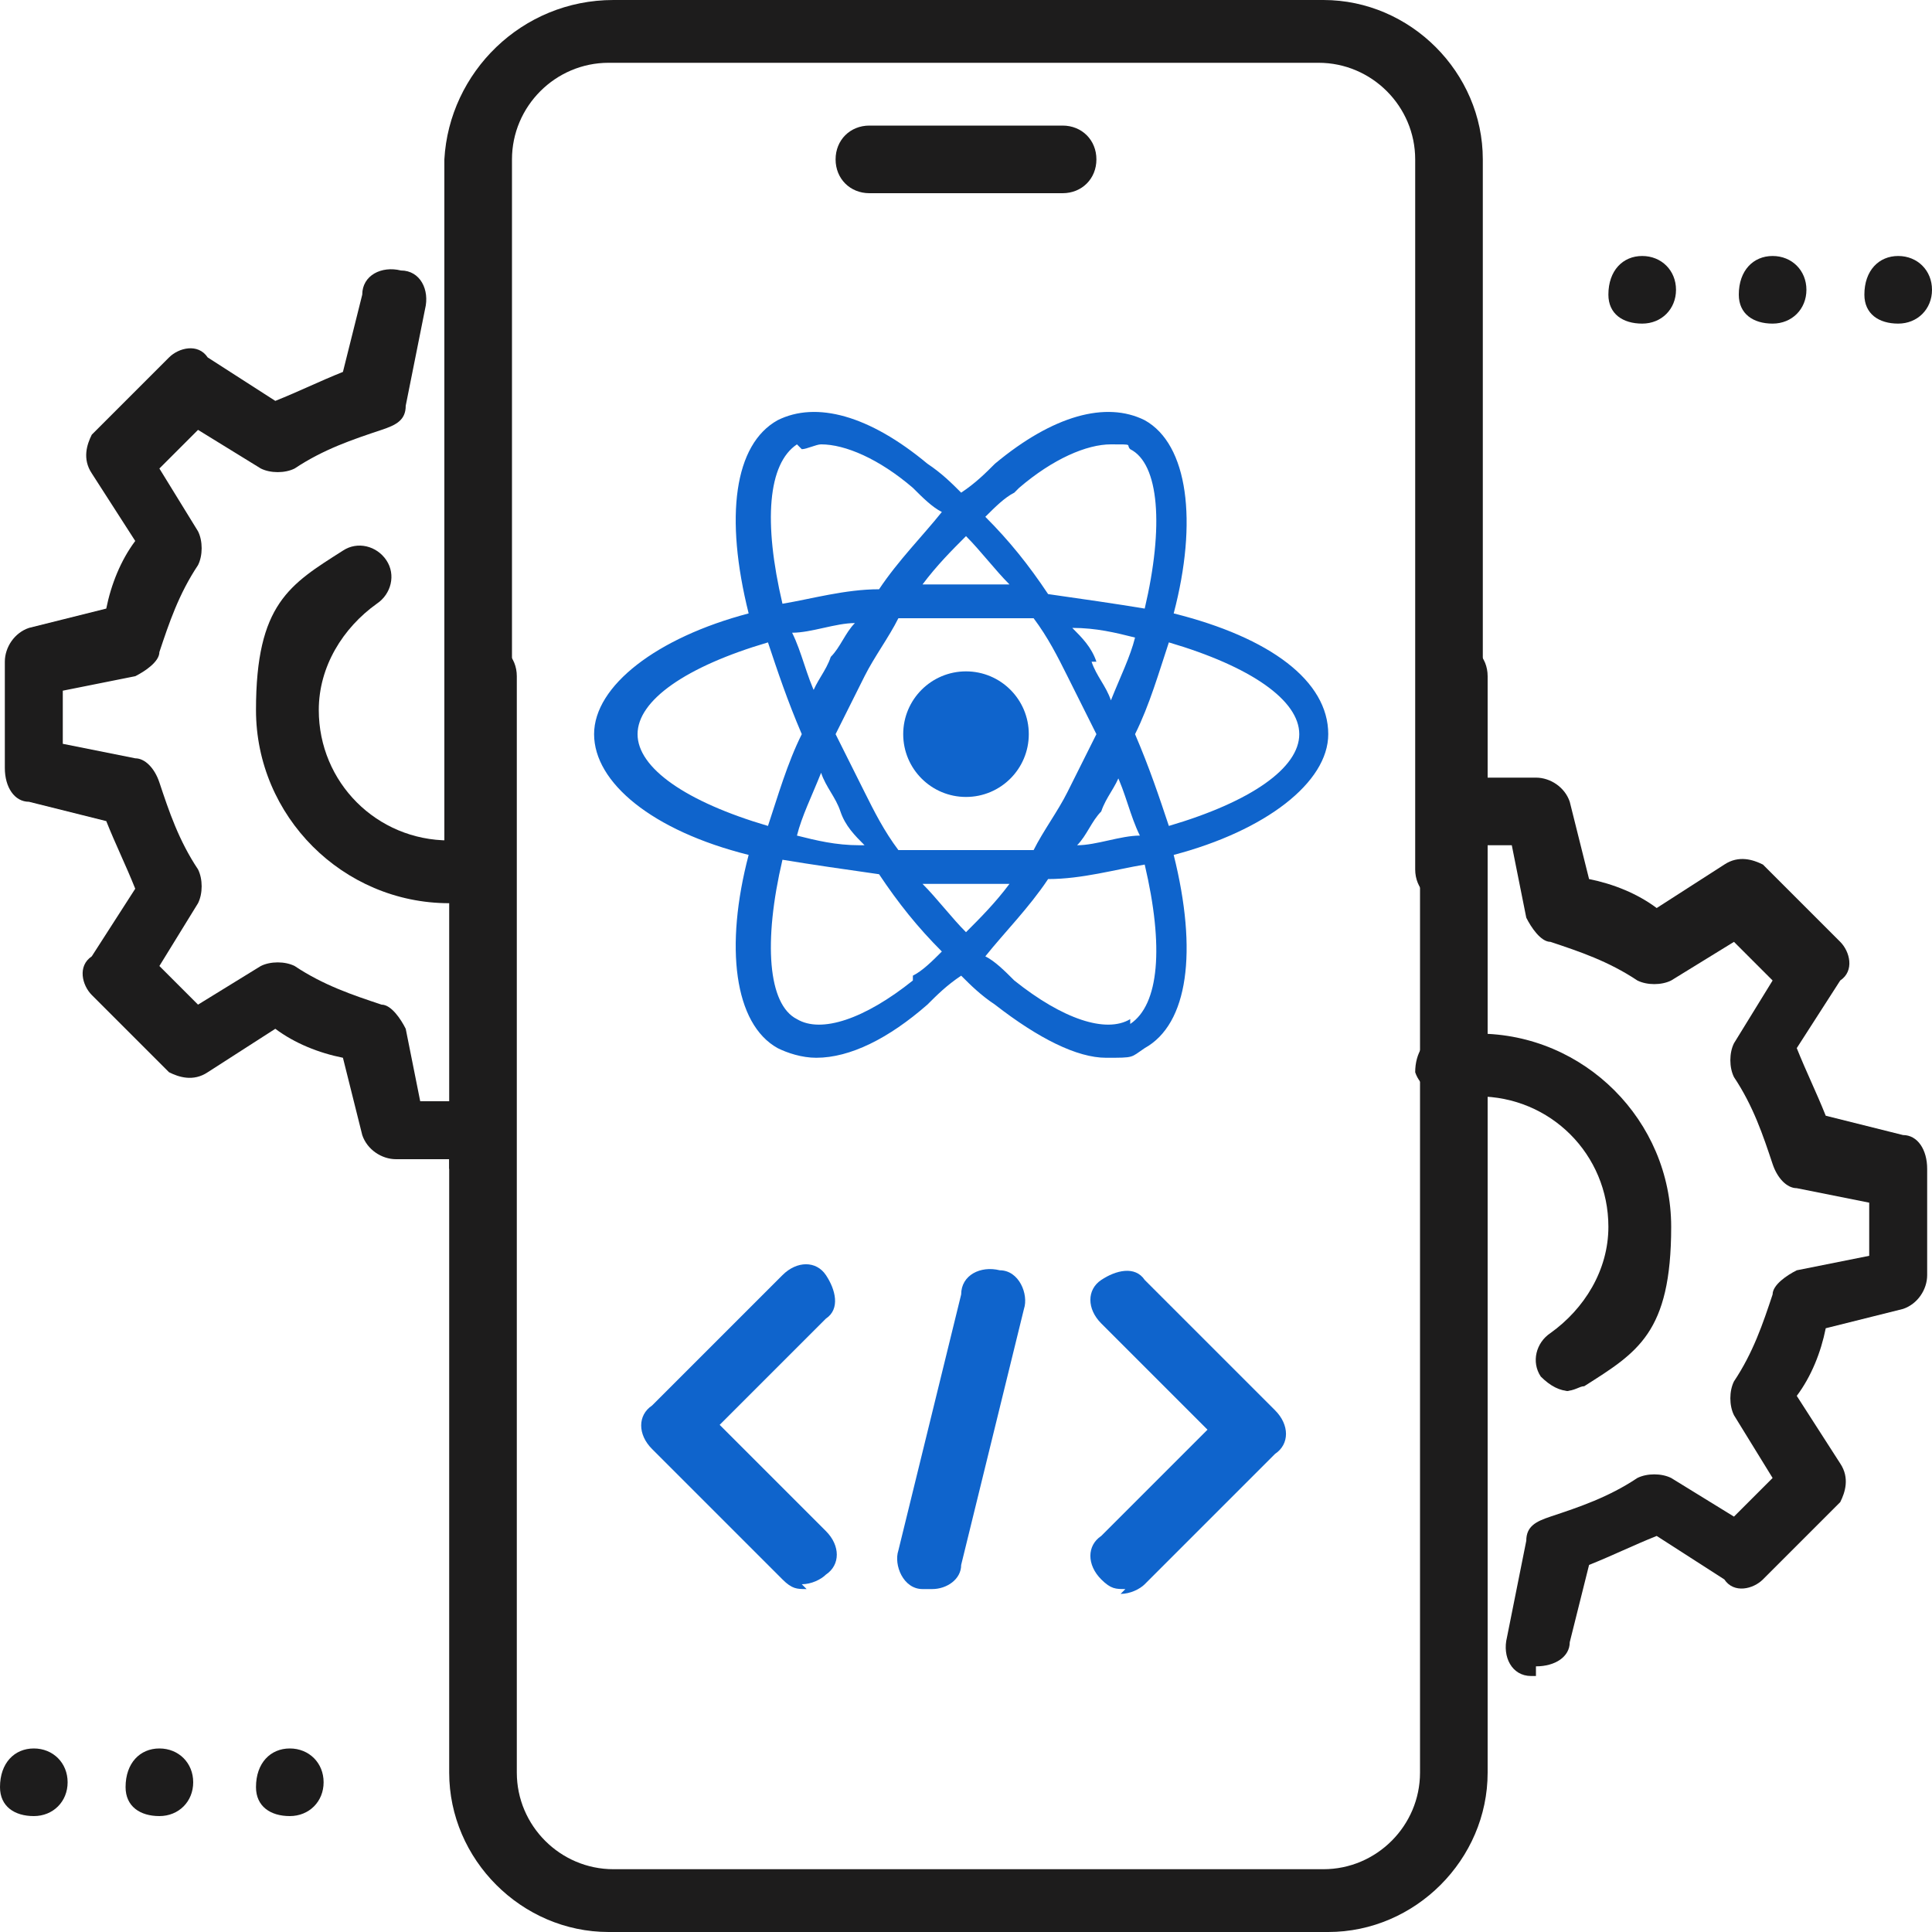 <?xml version="1.0" encoding="UTF-8"?>
<svg id="Layer_1" xmlns="http://www.w3.org/2000/svg" version="1.1" viewBox="0 0 40 40">
  <!-- Generator: Adobe Illustrator 29.6.1, SVG Export Plug-In . SVG Version: 2.1.1 Build 9)  -->
  <defs>
    <style>
      .st0 {
        fill: #0f64cc;
      }

      .st1 {
        fill: #1d1c1c;
      }
    </style>
  </defs>
  <g id="Code_x2C__coding_x2C__mobile_x2C__development">
    <g>
      <path class="st1" d="M22,4h-4c-.4,0-.7-.3-.7-.7s.3-.7.7-.7h4c.4,0,.7.3.7.7s-.3.7-.7.7Z"/>
      <path class="st1" d="M27.3,40h-14.7c-1.8,0-3.3-1.5-3.3-3.3V14c0-.4.3-.7.7-.7s.7.3.7.7v22.7c0,1.1.9,2,2,2h14.7c1.1,0,2-.9,2-2V14c0-.4.3-.7.7-.7s.7.3.7.7v22.7c0,1.8-1.5,3.3-3.3,3.3Z"/>
      <path class="st1" d="M30,18.7c-.4,0-.7-.3-.7-.7V3.3c0-1.1-.9-2-2-2h-14.7c-1.1,0-2,.9-2,2v14.7c0,.4-.3.7-.7.7s-.7-.3-.7-.7V3.3C9.3,1.5,10.8,0,12.7,0h14.7C29.2,0,30.7,1.5,30.7,3.3v14.7c0,.4-.3.7-.7.7Z"/>
      <g>
        <path class="st1" d="M34,6.7c-.4,0-.7-.2-.7-.6h0c0-.5.3-.8.7-.8s.7.3.7.7-.3.7-.7.7Z"/>
        <path class="st1" d="M36.7,6.7c-.4,0-.7-.2-.7-.6h0c0-.5.3-.8.7-.8s.7.3.7.7-.3.7-.7.7Z"/>
        <path class="st1" d="M39.3,6.7c-.4,0-.7-.2-.7-.6h0c0-.5.3-.8.7-.8s.7.3.7.7-.3.7-.7.7Z"/>
      </g>
      <g>
        <path class="st1" d="M.7,37.6c-.4,0-.7-.2-.7-.6h0c0-.5.3-.8.7-.8s.7.3.7.7-.3.7-.7.7Z"/>
        <path class="st1" d="M3.3,37.6c-.4,0-.7-.2-.7-.6h0c0-.5.3-.8.7-.8s.7.3.7.7-.3.7-.7.7Z"/>
        <path class="st1" d="M6,37.6c-.4,0-.7-.2-.7-.6h0c0-.5.3-.8.7-.8s.7.3.7.7-.3.7-.7.7Z"/>
      </g>
      <path class="st1" d="M31.8,34.7s0,0-.1,0c-.4,0-.6-.4-.5-.8l.4-2c0-.3.2-.4.5-.5.6-.2,1.2-.4,1.8-.8.2-.1.5-.1.7,0l1.3.8.8-.8-.8-1.3c-.1-.2-.1-.5,0-.7.4-.6.6-1.2.8-1.8,0-.2.3-.4.5-.5l1.5-.3v-1.1l-1.5-.3c-.2,0-.4-.2-.5-.5-.2-.6-.4-1.2-.8-1.8-.1-.2-.1-.5,0-.7l.8-1.3-.8-.8-1.3.8c-.2.1-.5.1-.7,0-.6-.4-1.2-.6-1.8-.8-.2,0-.4-.3-.5-.5l-.3-1.5h-.6c-.4,0-.7-.3-.7-.7s.3-.7.7-.7h1.1c.3,0,.6.2.7.5l.4,1.6c.5.1,1,.3,1.4.6l1.4-.9c.3-.2.6-.1.8,0l1.6,1.6c.2.2.3.6,0,.8l-.9,1.4c.2.5.4.9.6,1.4l1.6.4c.3,0,.5.3.5.7v2.2c0,.3-.2.6-.5.7l-1.6.4c-.1.5-.3,1-.6,1.4l.9,1.4c.2.3.1.6,0,.8l-1.6,1.6c-.2.2-.6.3-.8,0l-1.4-.9c-.5.2-.9.4-1.4.6l-.4,1.6c0,.3-.3.5-.7.5h0Z"/>
      <path class="st1" d="M32.5,28.8c-.2,0-.4-.1-.6-.3-.2-.3-.1-.7.2-.9.7-.5,1.2-1.3,1.2-2.2,0-1.5-1.2-2.7-2.7-2.7s-.4,0-.5,0c-.4,0-.7-.2-.8-.5,0-.4.2-.7.5-.8.3,0,.5,0,.8,0,2.2,0,4,1.8,4,4s-.7,2.6-1.8,3.3c-.1,0-.2.1-.4.1h0Z"/>
      <path class="st1" d="M9.3,18.7c-2.2,0-4-1.8-4-4s.7-2.6,1.8-3.3c.3-.2.7-.1.9.2.2.3.1.7-.2.9-.7.5-1.2,1.3-1.2,2.2,0,1.5,1.2,2.7,2.7,2.7s.4,0,.5,0c.4,0,.7.2.8.5,0,.4-.2.7-.5.8-.3,0-.5,0-.8,0h0Z"/>
      <path class="st1" d="M9.3,24h-1.1c-.3,0-.6-.2-.7-.5l-.4-1.6c-.5-.1-1-.3-1.4-.6l-1.4.9c-.3.2-.6.1-.8,0l-1.6-1.6c-.2-.2-.3-.6,0-.8l.9-1.4c-.2-.5-.4-.9-.6-1.4l-1.6-.4c-.3,0-.5-.3-.5-.7v-2.2c0-.3.2-.6.5-.7l1.6-.4c.1-.5.3-1,.6-1.4l-.9-1.4c-.2-.3-.1-.6,0-.8l1.6-1.6c.2-.2.6-.3.8,0l1.4.9c.5-.2.9-.4,1.4-.6l.4-1.6c0-.4.4-.6.8-.5.4,0,.6.4.5.8l-.4,2c0,.3-.2.4-.5.5-.6.2-1.2.4-1.8.8-.2.1-.5.1-.7,0l-1.3-.8-.8.8.8,1.3c.1.2.1.5,0,.7-.4.6-.6,1.2-.8,1.8,0,.2-.3.4-.5.5l-1.5.3v1.1l1.5.3c.2,0,.4.2.5.5.2.6.4,1.2.8,1.8.1.2.1.5,0,.7l-.8,1.3.8.8,1.3-.8c.2-.1.5-.1.7,0,.6.4,1.2.6,1.8.8.2,0,.4.3.5.5l.3,1.5h.6c.4,0,.7.3.7.7s-.3.7-.7.7h0Z"/>
      <g>
        <path class="st0" d="M19.3,32.9c0,0-.1,0-.2,0-.4,0-.6-.5-.5-.8l1.3-5.3c0-.4.4-.6.8-.5.4,0,.6.5.5.8l-1.3,5.3c0,.3-.3.5-.6.5h0Z"/>
        <path class="st0" d="M23.3,32.9c-.2,0-.3,0-.5-.2-.3-.3-.3-.7,0-.9l2.2-2.2-2.2-2.2c-.3-.3-.3-.7,0-.9s.7-.3.9,0l2.7,2.7c.3.3.3.7,0,.9l-2.7,2.7c-.1.1-.3.2-.5.2Z"/>
        <path class="st0" d="M16.7,32.9c-.2,0-.3,0-.5-.2l-2.7-2.7c-.3-.3-.3-.7,0-.9l2.7-2.7c.3-.3.7-.3.9,0s.3.7,0,.9l-2.2,2.2,2.2,2.2c.3.3.3.7,0,.9-.1.1-.3.2-.5.2Z"/>
      </g>
    </g>
  </g>
  <g id="Code_x2C__coding_x2C__mobile_x2C__development1" data-name="Code_x2C__coding_x2C__mobile_x2C__development">
    <g>
      <path class="st1" d="M109,51.2h-4c-.4,0-.7-.3-.7-.7s.3-.7.7-.7h4c.4,0,.7.3.7.7s-.3.7-.7.7Z"/>
      <path class="st1" d="M114.3,87.2h-14.7c-1.8,0-3.3-1.5-3.3-3.3v-22.7c0-.4.3-.7.7-.7s.7.3.7.7v22.7c0,1.1.9,2,2,2h14.7c1.1,0,2-.9,2-2v-22.7c0-.4.3-.7.7-.7s.7.3.7.7v22.7c0,1.8-1.5,3.3-3.3,3.3Z"/>
      <path class="st1" d="M117,65.8c-.4,0-.7-.3-.7-.7v-14.7c0-1.1-.9-2-2-2h-14.7c-1.1,0-2,.9-2,2v14.7c0,.4-.3.7-.7.7s-.7-.3-.7-.7v-14.7c0-1.8,1.5-3.3,3.3-3.3h14.7c1.8,0,3.3,1.5,3.3,3.3v14.7c0,.4-.3.7-.7.7Z"/>
      <g>
        <path class="st1" d="M121,53.9c-.4,0-.7-.2-.7-.6h0c0-.5.3-.8.7-.8s.7.3.7.7-.3.7-.7.7Z"/>
        <path class="st1" d="M123.7,53.9c-.4,0-.7-.2-.7-.6h0c0-.5.3-.8.7-.8s.7.3.7.7-.3.7-.7.7Z"/>
        <path class="st1" d="M126.3,53.9c-.4,0-.7-.2-.7-.6h0c0-.5.3-.8.7-.8s.7.3.7.7-.3.7-.7.7Z"/>
      </g>
      <g>
        <path class="st1" d="M87.7,84.7c-.4,0-.7-.2-.7-.6h0c0-.5.3-.8.7-.8s.7.3.7.7-.3.7-.7.7Z"/>
        <path class="st1" d="M90.4,84.7c-.4,0-.7-.2-.7-.6h0c0-.5.3-.8.7-.8s.7.3.7.7-.3.7-.7.7Z"/>
        <path class="st1" d="M93,84.7c-.4,0-.7-.2-.7-.6h0c0-.5.3-.8.7-.8s.7.3.7.7-.3.7-.7.7Z"/>
      </g>
      <path class="st1" d="M118.8,81.8s0,0-.1,0c-.4,0-.6-.4-.5-.8l.4-2c0-.3.2-.4.5-.5.6-.2,1.2-.4,1.8-.8.2-.1.5-.1.7,0l1.3.8.8-.8-.8-1.3c-.1-.2-.1-.5,0-.7.4-.6.6-1.2.8-1.8,0-.2.3-.4.5-.5l1.5-.3v-1.1l-1.5-.3c-.2,0-.4-.2-.5-.5-.2-.6-.4-1.2-.8-1.8-.1-.2-.1-.5,0-.7l.8-1.3-.8-.8-1.3.8c-.2.1-.5.1-.7,0-.6-.4-1.2-.6-1.8-.8-.2,0-.4-.3-.5-.5l-.3-1.5h-.6c-.4,0-.7-.3-.7-.7s.3-.7.7-.7h1.1c.3,0,.6.2.7.5l.4,1.6c.5.1,1,.3,1.4.6l1.4-.9c.3-.2.6-.1.8,0l1.6,1.6c.2.2.3.6,0,.8l-.9,1.4c.2.5.4.9.6,1.4l1.6.4c.3,0,.5.3.5.7v2.2c0,.3-.2.6-.5.7l-1.6.4c-.1.5-.3,1-.6,1.4l.9,1.4c.2.3.1.6,0,.8l-1.6,1.6c-.2.2-.6.3-.8,0l-1.4-.9c-.5.2-.9.4-1.4.6l-.4,1.6c0,.3-.3.5-.7.5h0Z"/>
      <path class="st1" d="M119.5,75.9c-.2,0-.4-.1-.6-.3-.2-.3-.1-.7.2-.9.7-.5,1.2-1.3,1.2-2.2,0-1.5-1.2-2.7-2.7-2.7s-.4,0-.5,0c-.4,0-.7-.2-.8-.5,0-.4.2-.7.5-.8.3,0,.5,0,.8,0,2.2,0,4,1.8,4,4s-.7,2.6-1.8,3.3c-.1,0-.2.1-.4.1h0Z"/>
      <path class="st1" d="M96.3,65.8c-2.2,0-4-1.8-4-4s.7-2.6,1.8-3.3c.3-.2.7-.1.9.2.2.3.1.7-.2.9-.7.5-1.2,1.3-1.2,2.2,0,1.5,1.2,2.7,2.7,2.7s.4,0,.5,0c.4,0,.7.2.8.5,0,.4-.2.7-.5.8-.3,0-.5,0-.8,0h0Z"/>
      <path class="st1" d="M96.3,71.2h-1.1c-.3,0-.6-.2-.7-.5l-.4-1.6c-.5-.1-1-.3-1.4-.6l-1.4.9c-.3.2-.6.1-.8,0l-1.6-1.6c-.2-.2-.3-.6,0-.8l.9-1.4c-.2-.5-.4-.9-.6-1.4l-1.6-.4c-.3,0-.5-.3-.5-.7v-2.2c0-.3.2-.6.5-.7l1.6-.4c.1-.5.3-1,.6-1.4l-.9-1.4c-.2-.3-.1-.6,0-.8l1.6-1.6c.2-.2.6-.3.8,0l1.4.9c.5-.2.9-.4,1.4-.6l.4-1.6c0-.4.4-.6.8-.5.4,0,.6.4.5.8l-.4,2c0,.3-.2.4-.5.5-.6.2-1.2.4-1.8.8-.2.1-.5.1-.7,0l-1.3-.8-.8.8.8,1.3c.1.2.1.5,0,.7-.4.6-.6,1.2-.8,1.8,0,.2-.3.4-.5.5l-1.5.3v1.1l1.5.3c.2,0,.4.2.5.5.2.6.4,1.2.8,1.8.1.2.1.5,0,.7l-.8,1.3.8.8,1.3-.8c.2-.1.5-.1.7,0,.6.4,1.2.6,1.8.8.2,0,.4.3.5.5l.3,1.5h.6c.4,0,.7.3.7.7s-.3.7-.7.7h0Z"/>
      <g>
        <path class="st0" d="M106.3,80c0,0-.1,0-.2,0-.4,0-.6-.5-.5-.8l1.3-5.3c0-.4.4-.6.8-.5.4,0,.6.5.5.8l-1.3,5.3c0,.3-.3.5-.6.5h0Z"/>
        <path class="st0" d="M110.3,80c-.2,0-.3,0-.5-.2-.3-.3-.3-.7,0-.9l2.2-2.2-2.2-2.2c-.3-.3-.3-.7,0-.9s.7-.3.9,0l2.7,2.7c.3.3.3.7,0,.9l-2.7,2.7c-.1.1-.3.2-.5.2Z"/>
        <path class="st0" d="M103.7,80c-.2,0-.3,0-.5-.2l-2.7-2.7c-.3-.3-.3-.7,0-.9l2.7-2.7c.3-.3.7-.3.9,0s.3.7,0,.9l-2.2,2.2,2.2,2.2c.3.3.3.7,0,.9-.1.1-.3.2-.5.2Z"/>
      </g>
    </g>
  </g>
  <path class="st0" d="M110,56.1c.4,0,.7.2.9.5l3,5.1c.2.3.2.8,0,1.1l-3,5.1c-.2.3-.6.5-.9.5h-5.9c-.4,0-.7-.2-.9-.5l-3-5.1c-.2-.3-.2-.8,0-1.1l3-5.1c.2-.3.6-.5.9-.5h5.9M104.1,65.6s0,0,0,0h1s0,0,.1,0l1.7-3.1s0,0,0,0c0,0,0,0,0,0l1.7,3.1s0,0,.1,0h1s0,0,0,0c0,0,.2-.1.1-.2l-1.7-3,1.7-3c0,0,0-.2-.1-.2h-1s0,0,0,0c0,0,0,0-.1,0l-1.7,3.1s0,0,0,0c0,0,0,0,0,0l-1.7-3.1s0,0-.1,0h-1s0,0,0,0,0,0,0,0c0,0-.1.1,0,.2l1.7,3-1.7,3c0,0,0,.2.1.2M110,55.1h-5.9c-.7,0-1.4.4-1.8,1l-3,5.1c-.4.6-.4,1.4,0,2.1l3,5.1c.4.6,1.1,1,1.8,1h5.9c.7,0,1.4-.4,1.8-1l3-5.1c.4-.6.4-1.4,0-2.1l-3-5.1c-.4-.6-1.1-1-1.8-1h0Z"/>
  <g>
    <g id="Code_x2C__coding_x2C__mobile_x2C__development2" data-name="Code_x2C__coding_x2C__mobile_x2C__development">
      <g>
        <path class="st1" d="M175.1-1.3h-4c-.4,0-.7-.3-.7-.7s.3-.7.7-.7h4c.4,0,.7.3.7.7s-.3.7-.7.7Z"/>
        <path class="st1" d="M180.5,34.7h-14.7c-1.8,0-3.3-1.5-3.3-3.3V8.7c0-.4.3-.7.7-.7s.7.3.7.7v22.7c0,1.1.9,2,2,2h14.7c1.1,0,2-.9,2-2V8.7c0-.4.3-.7.7-.7s.7.3.7.7v22.7c0,1.8-1.5,3.3-3.3,3.3Z"/>
        <path class="st1" d="M183.1,13.3c-.4,0-.7-.3-.7-.7V-2c0-1.1-.9-2-2-2h-14.7c-1.1,0-2,.9-2,2v14.7c0,.4-.3.7-.7.7s-.7-.3-.7-.7V-2c0-1.8,1.5-3.3,3.3-3.3h14.7c1.8,0,3.3,1.5,3.3,3.3v14.7c0,.4-.3.7-.7.7Z"/>
        <g>
          <path class="st1" d="M187.1,1.4c-.4,0-.7-.2-.7-.6h0C186.5.3,186.8,0,187.1,0s.7.3.7.7-.3.7-.7.7Z"/>
          <path class="st1" d="M189.8,1.4c-.4,0-.7-.2-.7-.6h0C189.1.3,189.4,0,189.8,0s.7.3.7.7-.3.7-.7.7Z"/>
          <path class="st1" d="M192.5,1.4c-.4,0-.7-.2-.7-.6h0C191.8.3,192.1,0,192.5,0s.7.3.7.7-.3.7-.7.7Z"/>
        </g>
        <g>
          <path class="st1" d="M153.8,32.2c-.4,0-.7-.2-.7-.6h0c0-.5.3-.8.7-.8s.7.3.7.7-.3.7-.7.7Z"/>
          <path class="st1" d="M156.5,32.2c-.4,0-.7-.2-.7-.6h0c0-.5.3-.8.7-.8s.7.3.7.7-.3.7-.7.7Z"/>
          <path class="st1" d="M159.1,32.2c-.4,0-.7-.2-.7-.6h0c0-.5.3-.8.7-.8s.7.3.7.7-.3.7-.7.7Z"/>
        </g>
        <path class="st1" d="M184.9,29.3s0,0-.1,0c-.4,0-.6-.4-.5-.8l.4-2c0-.3.2-.4.5-.5.6-.2,1.2-.4,1.8-.8.2-.1.5-.1.7,0l1.3.8.8-.8-.8-1.3c-.1-.2-.1-.5,0-.7.4-.6.6-1.2.8-1.8,0-.2.3-.4.5-.5l1.5-.3v-1.1l-1.5-.3c-.2,0-.4-.2-.5-.5-.2-.6-.4-1.2-.8-1.8-.1-.2-.1-.5,0-.7l.8-1.3-.8-.8-1.3.8c-.2.1-.5.1-.7,0-.6-.4-1.2-.6-1.8-.8-.2,0-.4-.3-.5-.5l-.3-1.5h-.6c-.4,0-.7-.3-.7-.7s.3-.7.7-.7h1.1c.3,0,.6.2.7.5l.4,1.6c.5.1,1,.3,1.4.6l1.4-.9c.3-.2.6-.1.8,0l1.6,1.6c.2.2.3.6,0,.8l-.9,1.4c.2.5.4.9.6,1.4l1.6.4c.3,0,.5.3.5.7v2.2c0,.3-.2.6-.5.7l-1.6.4c-.1.5-.3,1-.6,1.4l.9,1.4c.2.3.1.6,0,.8l-1.6,1.6c-.2.2-.6.3-.8,0l-1.4-.9c-.5.2-.9.4-1.4.6l-.4,1.6c0,.3-.3.5-.7.5h0Z"/>
        <path class="st1" d="M185.7,23.4c-.2,0-.4-.1-.6-.3-.2-.3-.1-.7.2-.9.7-.5,1.2-1.3,1.2-2.2,0-1.5-1.2-2.7-2.7-2.7s-.4,0-.5,0c-.4,0-.7-.2-.8-.5,0-.4.2-.7.5-.8.3,0,.5,0,.8,0,2.2,0,4,1.8,4,4s-.7,2.6-1.8,3.3c-.1,0-.2.1-.4.1h0Z"/>
        <path class="st1" d="M162.5,13.3c-2.2,0-4-1.8-4-4s.7-2.6,1.8-3.3c.3-.2.7-.1.9.2.2.3.1.7-.2.9-.7.5-1.2,1.3-1.2,2.2,0,1.5,1.2,2.7,2.7,2.7s.4,0,.5,0c.4,0,.7.2.8.5,0,.4-.2.7-.5.8-.3,0-.5,0-.8,0h0Z"/>
        <path class="st1" d="M162.5,18.7h-1.1c-.3,0-.6-.2-.7-.5l-.4-1.6c-.5-.1-1-.3-1.4-.6l-1.4.9c-.3.2-.6.1-.8,0l-1.6-1.6c-.2-.2-.3-.6,0-.8l.9-1.4c-.2-.5-.4-.9-.6-1.4l-1.6-.4c-.3,0-.5-.3-.5-.7v-2.2c0-.3.2-.6.5-.7l1.6-.4c.1-.5.3-1,.6-1.4l-.9-1.4c-.2-.3-.1-.6,0-.8l1.6-1.6c.2-.2.6-.3.8,0l1.4.9c.5-.2.9-.4,1.4-.6l.4-1.6c0-.4.4-.6.8-.5.4,0,.6.4.5.8l-.4,2c0,.3-.2.4-.5.5-.6.2-1.2.4-1.8.8-.2.1-.5.1-.7,0l-1.3-.8-.8.8.8,1.3c.1.2.1.5,0,.7-.4.6-.6,1.2-.8,1.8,0,.2-.3.4-.5.5l-1.5.3v1.1l1.5.3c.2,0,.4.2.5.5.2.6.4,1.2.8,1.8.1.2.1.5,0,.7l-.8,1.3.8.8,1.3-.8c.2-.1.5-.1.7,0,.6.4,1.2.6,1.8.8.2,0,.4.3.5.5l.3,1.5h.6c.4,0,.7.3.7.7s-.3.7-.7.7h0Z"/>
        <g>
          <path class="st0" d="M172.5,27.5c0,0-.1,0-.2,0-.4,0-.6-.5-.5-.8l1.3-5.3c0-.4.4-.6.8-.5.4,0,.6.5.5.8l-1.3,5.3c0,.3-.3.5-.6.5h0Z"/>
          <path class="st0" d="M176.5,27.5c-.2,0-.3,0-.5-.2-.3-.3-.3-.7,0-.9l2.2-2.2-2.2-2.2c-.3-.3-.3-.7,0-.9s.7-.3.9,0l2.7,2.7c.3.3.3.7,0,.9l-2.7,2.7c-.1.1-.3.2-.5.2Z"/>
          <path class="st0" d="M169.8,27.5c-.2,0-.3,0-.5-.2l-2.7-2.7c-.3-.3-.3-.7,0-.9l2.7-2.7c.3-.3.7-.3.9,0s.3.7,0,.9l-2.2,2.2,2.2,2.2c.3.3.3.7,0,.9-.1.1-.3.2-.5.2Z"/>
        </g>
      </g>
    </g>
    <g>
      <path class="st0" d="M173.1,6.5c-1.9,0-3.4,1.5-3.4,3.4s1.5,3.4,3.4,3.4,3.4-1.5,3.4-3.4c0-1.9-1.5-3.4-3.4-3.4Z"/>
      <circle class="st0" cx="178" cy="5.2" r="1.6"/>
      <path class="st0" d="M180,6.8h0c0-.1-.1,0-.1,0-.3.3-.6.5-.9.6h-.1s0,.1,0,.1c.3.7.5,1.5.5,2.4,0,3.4-2.7,6.1-6.1,6.1s-6.1-2.7-6.1-6.1,2.7-6.1,6.1-6.1c.9,0,1.8.2,2.6.6h0s0,0,0,0c.2-.4.4-.7.7-.9h.1c0,0-.1-.2-.1-.2-1.1-.6-2.2-.8-3.4-.8-4.1,0-7.5,3.4-7.5,7.5s3.4,7.5,7.5,7.5,7.5-3.4,7.5-7.5c0-1.1-.2-2.1-.7-3.1Z"/>
    </g>
  </g>
  <g>
    <polygon class="st0" points="-176.5 17 -176 15.9 -174.8 15.9 -175.4 14.3 -174.6 12.4 -172.5 18 -174.1 18 -174.4 17 -176.5 17"/>
    <polygon class="st0" points="-177.8 18 -175.5 12.4 -177 12.4 -178.6 16 -179.7 12.4 -180.9 12.4 -182 16 -182.9 14.4 -183.6 16.7 -182.9 18 -181.4 18 -180.3 14.8 -179.3 18 -177.8 18"/>
    <path class="st0" d="M-186.1,16.1h.9c.3,0,.5,0,.8,0l.2-.7.7-2.1c0,0-.1-.2-.2-.2-.3-.4-.8-.6-1.5-.6h-2.3v5.6h1.4v-1.9ZM-184.8,13.7c.1.1.2.3.2.5s0,.4-.2.5c-.1.1-.4.2-.7.2h-.5v-1.5h.5c.3,0,.6,0,.7.2Z"/>
  </g>
  <g>
    <g id="Code_x2C__coding_x2C__mobile_x2C__development3" data-name="Code_x2C__coding_x2C__mobile_x2C__development">
      <g>
        <path class="st1" d="M125.7-16h-4c-.4,0-.7-.3-.7-.7s.3-.7.7-.7h4c.4,0,.7.3.7.7s-.3.7-.7.7Z"/>
        <path class="st1" d="M131,20h-14.7c-1.8,0-3.3-1.5-3.3-3.3V-6c0-.4.3-.7.7-.7s.7.3.7.7v22.7c0,1.1.9,2,2,2h14.7c1.1,0,2-.9,2-2V-6c0-.4.3-.7.7-.7s.7.3.7.7v22.7c0,1.8-1.5,3.3-3.3,3.3Z"/>
        <path class="st1" d="M133.7-1.3c-.4,0-.7-.3-.7-.7v-14.7c0-1.1-.9-2-2-2h-14.7c-1.1,0-2,.9-2,2V-2c0,.4-.3.7-.7.7s-.7-.3-.7-.7v-14.7c0-1.8,1.5-3.3,3.3-3.3h14.7c1.8,0,3.3,1.5,3.3,3.3V-2c0,.4-.3.7-.7.7Z"/>
        <g>
          <path class="st1" d="M137.7-13.3c-.4,0-.7-.2-.7-.6h0c0-.5.3-.8.7-.8s.7.3.7.7-.3.7-.7.7Z"/>
          <path class="st1" d="M140.4-13.3c-.4,0-.7-.2-.7-.6h0c0-.5.3-.8.7-.8s.7.3.7.7-.3.7-.7.7Z"/>
          <path class="st1" d="M143-13.3c-.4,0-.7-.2-.7-.6h0c0-.5.3-.8.7-.8s.7.3.7.7-.3.7-.7.7Z"/>
        </g>
        <g>
          <path class="st1" d="M104.4,17.6c-.4,0-.7-.2-.7-.6h0c0-.5.3-.8.7-.8s.7.3.7.7-.3.7-.7.7Z"/>
          <path class="st1" d="M107,17.6c-.4,0-.7-.2-.7-.6h0c0-.5.3-.8.7-.8s.7.3.7.7-.3.7-.7.7Z"/>
          <path class="st1" d="M109.7,17.6c-.4,0-.7-.2-.7-.6h0c0-.5.3-.8.7-.8s.7.3.7.7-.3.7-.7.7Z"/>
        </g>
        <path class="st1" d="M135.5,14.7s0,0-.1,0c-.4,0-.6-.4-.5-.8l.4-2c0-.3.2-.4.5-.5.6-.2,1.2-.4,1.8-.8.2-.1.5-.1.7,0l1.3.8.8-.8-.8-1.3c-.1-.2-.1-.5,0-.7.4-.6.6-1.2.8-1.8,0-.2.3-.4.5-.5l1.5-.3v-1.1l-1.5-.3c-.2,0-.4-.2-.5-.5-.2-.6-.4-1.2-.8-1.8-.1-.2-.1-.5,0-.7l.8-1.3-.8-.8-1.3.8c-.2.1-.5.1-.7,0-.6-.4-1.2-.6-1.8-.8-.2,0-.4-.3-.5-.5l-.3-1.5h-.6c-.4,0-.7-.3-.7-.7s.3-.7.7-.7h1.1c.3,0,.6.2.7.5l.4,1.6c.5.1,1,.3,1.4.6l1.4-.9c.3-.2.6-.1.8,0l1.6,1.6c.2.2.3.6,0,.8l-.9,1.4c.2.5.4.9.6,1.4l1.6.4c.3,0,.5.3.5.7v2.2c0,.3-.2.6-.5.7l-1.6.4c-.1.5-.3,1-.6,1.4l.9,1.4c.2.3.1.6,0,.8l-1.6,1.6c-.2.2-.6.3-.8,0l-1.4-.9c-.5.2-.9.4-1.4.6l-.4,1.6c0,.3-.3.5-.7.5h0Z"/>
        <path class="st1" d="M136.2,8.8c-.2,0-.4-.1-.6-.3-.2-.3-.1-.7.2-.9.7-.5,1.2-1.3,1.2-2.2,0-1.5-1.2-2.7-2.7-2.7s-.4,0-.5,0c-.4,0-.7-.2-.8-.5,0-.4.2-.7.5-.8.3,0,.5,0,.8,0,2.2,0,4,1.8,4,4s-.7,2.6-1.8,3.3c-.1,0-.2.1-.4.1h0Z"/>
        <path class="st1" d="M113-1.3c-2.2,0-4-1.8-4-4s.7-2.6,1.8-3.3c.3-.2.7-.1.9.2.2.3.1.7-.2.9-.7.5-1.2,1.3-1.2,2.2,0,1.5,1.2,2.7,2.7,2.7s.4,0,.5,0c.4,0,.7.2.8.5,0,.4-.2.7-.5.8-.3,0-.5,0-.8,0h0Z"/>
        <path class="st1" d="M113,4h-1.1c-.3,0-.6-.2-.7-.5l-.4-1.6c-.5-.1-1-.3-1.4-.6l-1.4.9c-.3.2-.6.1-.8,0l-1.6-1.6c-.2-.2-.3-.6,0-.8l.9-1.4c-.2-.5-.4-.9-.6-1.4l-1.6-.4c-.3,0-.5-.3-.5-.7v-2.2c0-.3.2-.6.5-.7l1.6-.4c.1-.5.3-1,.6-1.4l-.9-1.4c-.2-.3-.1-.6,0-.8l1.6-1.6c.2-.2.6-.3.8,0l1.4.9c.5-.2.9-.4,1.4-.6l.4-1.6c0-.4.4-.6.8-.5.4,0,.6.4.5.8l-.4,2c0,.3-.2.4-.5.5-.6.2-1.2.4-1.8.8-.2.1-.5.1-.7,0l-1.3-.8-.8.8.8,1.3c.1.2.1.5,0,.7-.4.6-.6,1.2-.8,1.8,0,.2-.3.4-.5.5l-1.5.3v1.1l1.5.3c.2,0,.4.2.5.5.2.6.4,1.2.8,1.8.1.2.1.5,0,.7l-.8,1.3.8.8,1.3-.8c.2-.1.5-.1.7,0,.6.4,1.2.6,1.8.8.2,0,.4.3.5.5l.3,1.5h.6c.4,0,.7.3.7.7s-.3.7-.7.7h0Z"/>
        <g>
          <path class="st0" d="M123,12.9c0,0-.1,0-.2,0-.4,0-.6-.5-.5-.8l1.3-5.3c0-.4.4-.6.8-.5.4,0,.6.5.5.8l-1.3,5.3c0,.3-.3.5-.6.5h0Z"/>
          <path class="st0" d="M127,12.9c-.2,0-.3,0-.5-.2-.3-.3-.3-.7,0-.9l2.2-2.2-2.2-2.2c-.3-.3-.3-.7,0-.9s.7-.3.9,0l2.7,2.7c.3.3.3.7,0,.9l-2.7,2.7c-.1.1-.3.2-.5.2Z"/>
          <path class="st0" d="M120.4,12.9c-.2,0-.3,0-.5-.2l-2.7-2.7c-.3-.3-.3-.7,0-.9l2.7-2.7c.3-.3.7-.3.9,0s.3.7,0,.9l-2.2,2.2,2.2,2.2c.3.3.3.7,0,.9-.1.1-.3.2-.5.2Z"/>
        </g>
      </g>
    </g>
    <g>
      <polygon class="st0" points="127.2 -3 127.7 -4.1 128.9 -4.1 128.3 -5.7 129.1 -7.6 131.2 -2 129.6 -2 129.3 -3 127.2 -3"/>
      <polygon class="st0" points="125.9 -2 128.2 -7.6 126.7 -7.6 125.1 -4 124 -7.6 122.8 -7.6 121.6 -4 120.8 -5.6 120 -3.3 120.8 -2 122.3 -2 123.4 -5.2 124.4 -2 125.9 -2"/>
      <path class="st0" d="M117.6-3.9h.9c.3,0,.5,0,.8,0l.2-.7.7-2.1c0,0-.1-.2-.2-.2-.3-.4-.8-.6-1.5-.6h-2.3V-2h1.4v-1.9ZM118.9-6.3c.1.1.2.3.2.5s0,.4-.2.5c-.1.1-.4.2-.7.2h-.5v-1.5h.5c.3,0,.6,0,.7.2Z"/>
    </g>
  </g>
  <g>
    <circle class="st0" cx="20" cy="15.2" r="1.3"/>
    <path class="st0" d="M27.5,15.2c0-1.1-1.2-2-3.2-2.5.5-1.9.3-3.5-.6-4-.8-.4-1.9-.1-3.1.9-.2.2-.4.4-.7.6-.2-.2-.4-.4-.7-.6-1.2-1-2.3-1.3-3.1-.9-.9.5-1.1,2-.6,4-1.9.5-3.2,1.5-3.2,2.5s1.2,2,3.2,2.5c-.5,1.9-.3,3.5.6,4,.2.1.5.2.8.2.7,0,1.5-.4,2.3-1.1.2-.2.4-.4.7-.6.2.2.4.4.7.6.9.7,1.7,1.1,2.3,1.1s.5,0,.8-.2c.9-.5,1.1-2,.6-4,1.9-.5,3.2-1.5,3.2-2.5ZM21.1,10.1c.7-.6,1.4-.9,1.9-.9s.3,0,.4.1c.6.3.7,1.6.3,3.3-.6-.1-1.3-.2-2-.3-.4-.6-.8-1.1-1.3-1.6.2-.2.4-.4.6-.5ZM22.1,16.4c-.2.4-.5.8-.7,1.2-.4,0-.9,0-1.4,0s-.9,0-1.4,0c-.3-.4-.5-.8-.7-1.2-.2-.4-.4-.8-.6-1.2.2-.4.4-.8.6-1.2.2-.4.5-.8.7-1.2.4,0,.9,0,1.4,0s.9,0,1.4,0c.3.4.5.8.7,1.2.2.4.4.8.6,1.2-.2.4-.4.8-.6,1.2ZM23.1,16c.2.4.3.9.5,1.3-.4,0-.9.2-1.3.2.2-.2.3-.5.5-.7.1-.3.3-.5.4-.8ZM20,19.3c-.3-.3-.6-.7-.9-1,.3,0,.6,0,.9,0s.6,0,.9,0c-.3.4-.6.7-.9,1ZM17.8,17.5c-.5,0-.9-.1-1.3-.2.1-.4.3-.8.5-1.3.1.3.3.5.4.8.1.3.3.5.5.7ZM16.9,14.4c-.2-.4-.3-.9-.5-1.3.4,0,.9-.2,1.3-.2-.2.2-.3.5-.5.7-.1.3-.3.5-.4.8ZM20,11.1c.3.3.6.7.9,1-.3,0-.6,0-.9,0s-.6,0-.9,0c.3-.4.6-.7.9-1ZM22.7,13.7c-.1-.3-.3-.5-.5-.7.5,0,.9.1,1.3.2-.1.4-.3.8-.5,1.3-.1-.3-.3-.5-.4-.8ZM16.6,9.3c.1,0,.3-.1.4-.1.5,0,1.2.3,1.9.9.2.2.4.4.6.5-.4.5-.9,1-1.3,1.6-.7,0-1.4.2-2,.3-.4-1.7-.3-2.9.3-3.3ZM13.2,15.2c0-.7,1-1.4,2.7-1.9.2.6.4,1.2.7,1.9-.3.6-.5,1.3-.7,1.9-1.7-.5-2.7-1.2-2.7-1.9ZM18.9,20.3c-1,.8-1.9,1.1-2.4.8-.6-.3-.7-1.6-.3-3.3.6.1,1.3.2,2,.3.4.6.8,1.1,1.3,1.6-.2.2-.4.4-.6.5ZM23.4,21.1c-.5.3-1.4,0-2.4-.8-.2-.2-.4-.4-.6-.5.4-.5.9-1,1.3-1.6.7,0,1.4-.2,2-.3.4,1.7.3,2.9-.3,3.3ZM24.2,17.1c-.2-.6-.4-1.2-.7-1.9.3-.6.5-1.3.7-1.9,1.7.5,2.7,1.2,2.7,1.9s-1,1.4-2.7,1.9Z"/>
  </g>
</svg>